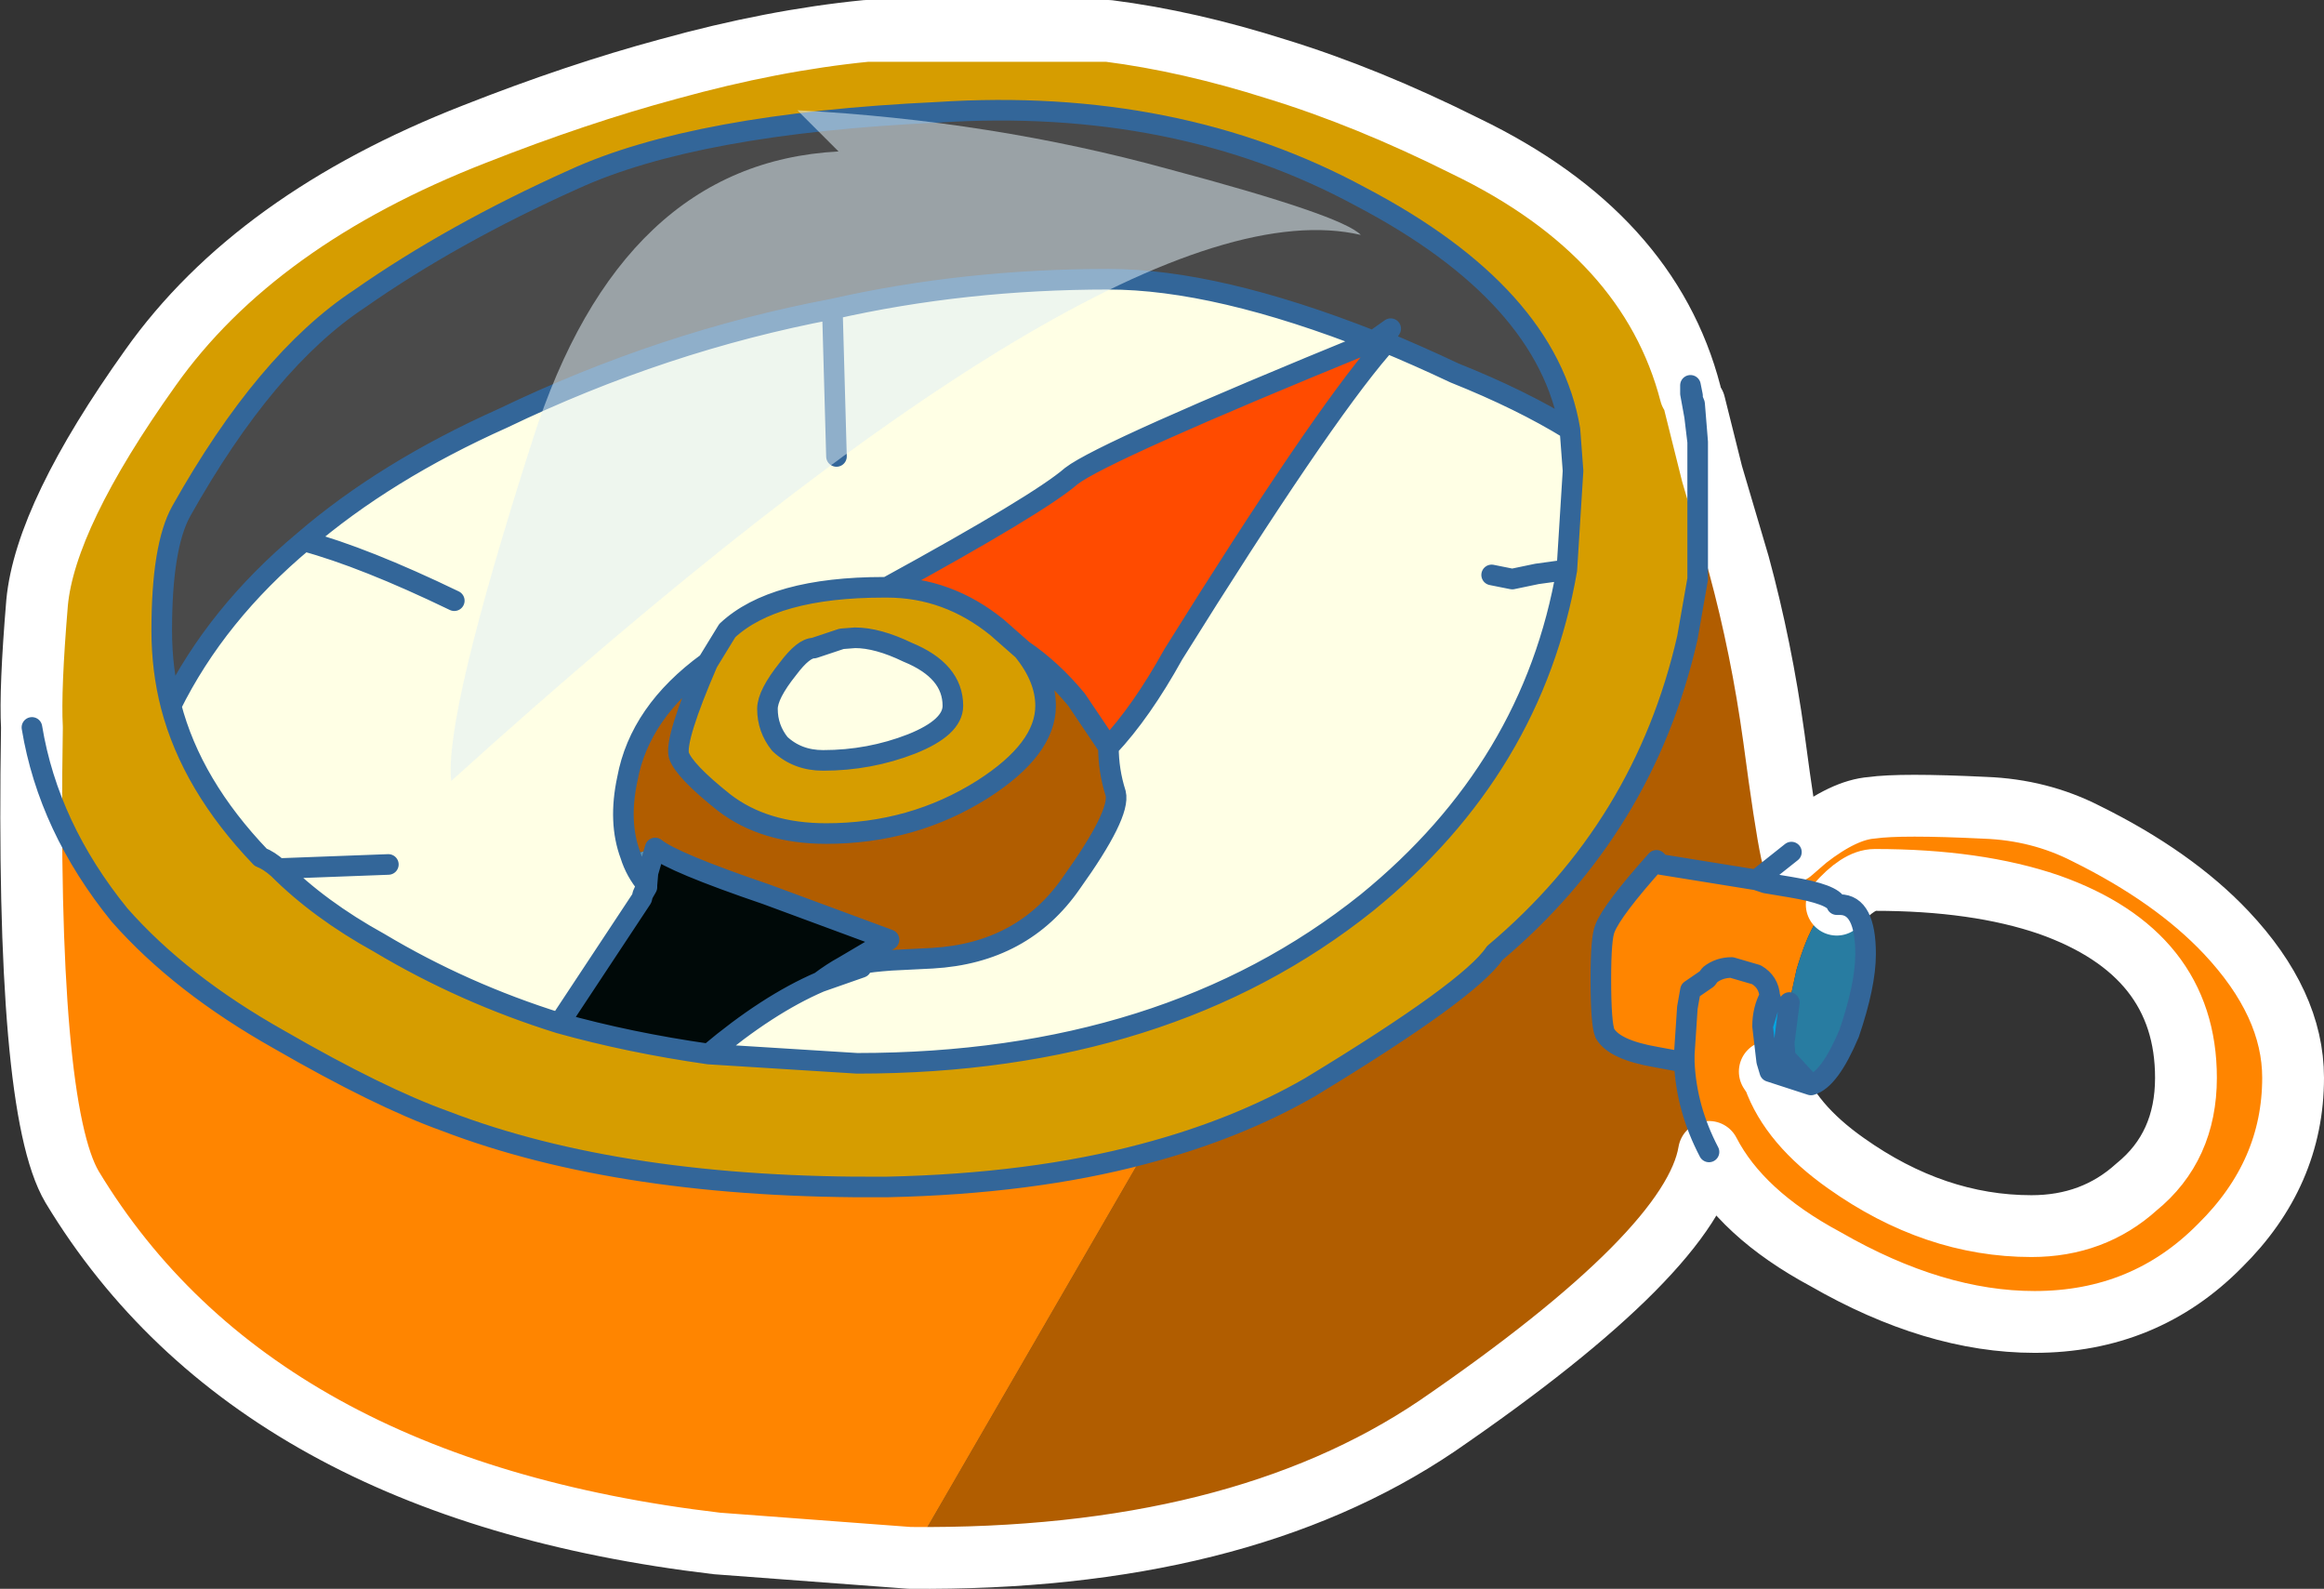 <?xml version="1.0" encoding="UTF-8" standalone="no"?>
<svg xmlns:xlink="http://www.w3.org/1999/xlink" height="77.1px" width="112.8px" xmlns="http://www.w3.org/2000/svg">
  <rect width="100%" height="100%" fill="#333333" stroke="none"/>
  <g transform="matrix(1.0, 0.0, 0.0, 1.0, 1.5, 1.5)">
    <path d="M81.35 20.5 L81.6 21.5 80.9 21.6 80.9 20.6 81.35 20.5 M38.3 46.15 Q35.75 47.25 32.9 49.65 29.05 49.1 25.65 48.15 L29.65 42.1 29.7 41.9 29.9 41.55 29.9 41.45 29.95 40.85 30.3 39.65 Q31.15 40.35 35.7 41.9 L41.65 44.1 39.45 45.4 Q38.9 45.7 38.3 46.15" fill="#000908" fill-rule="evenodd" stroke="none"/>
    <path d="M81.6 21.5 L82.9 25.9 Q84.0 29.95 84.6 34.3 85.15 38.45 85.45 39.85 L83.75 41.2 79.1 40.45 78.9 40.25 Q76.75 42.65 76.4 43.55 76.2 44.0 76.2 46.0 76.2 48.2 76.4 48.65 76.85 49.45 78.9 49.8 L80.25 50.05 Q80.35 52.3 81.45 54.4 80.65 59.2 68.25 67.7 58.55 74.25 42.65 74.1 L54.0 54.5 Q58.55 53.3 62.1 51.25 69.85 46.55 71.05 44.75 78.3 38.65 80.4 29.45 L80.9 26.6 80.9 21.6 81.6 21.5 M52.3 34.75 Q52.3 35.9 52.65 37.0 52.9 38.0 50.5 41.35 48.15 44.75 43.75 45.0 L41.75 45.1 41.65 44.1 35.7 41.9 Q31.15 40.35 30.3 39.65 L29.1 40.0 Q28.5 38.4 28.95 36.3 29.55 33.05 32.85 30.65 31.25 34.35 31.45 35.15 31.7 35.9 33.65 37.45 35.6 38.95 38.6 38.95 42.8 38.95 46.2 36.8 49.25 34.85 49.25 32.75 49.25 31.4 48.15 30.05 49.55 31.0 50.75 32.45 L52.3 34.75" fill="#b15d00" fill-rule="evenodd" stroke="none"/>
    <path d="M85.45 39.85 L86.2 39.2 Q88.0 37.8 89.35 37.7 90.75 37.5 94.85 37.7 97.5 37.8 99.75 38.95 104.0 41.05 106.55 43.75 109.8 47.2 109.8 50.8 109.8 55.45 106.25 58.95 102.6 62.65 97.25 62.65 92.4 62.65 87.1 59.6 83.0 57.4 81.45 54.4 80.35 52.3 80.25 50.05 L80.25 49.65 80.4 47.4 80.55 46.55 81.35 46.0 81.5 45.8 Q81.95 45.45 82.55 45.45 L83.75 45.8 Q84.35 46.15 84.4 46.85 84.35 46.15 83.75 45.8 L82.55 45.45 Q81.95 45.45 81.5 45.8 L81.35 46.0 80.55 46.55 80.4 47.4 80.25 49.65 80.25 50.05 78.9 49.8 Q76.85 49.45 76.4 48.65 76.2 48.2 76.2 46.0 76.2 44.0 76.4 43.55 76.75 42.65 78.9 40.25 L79.1 40.45 83.75 41.2 85.45 39.85 M42.65 74.1 L33.3 73.4 Q10.85 70.75 2.0 56.1 -0.25 52.3 0.05 33.8 0.85 38.65 4.3 42.9 7.25 46.25 12.05 48.95 16.9 51.75 20.1 52.9 28.7 56.2 41.55 56.1 48.55 55.95 54.0 54.5 L42.65 74.1 M84.4 50.5 L84.6 50.8 Q85.4 53.05 88.1 54.95 92.4 58.0 97.1 58.0 100.1 58.0 102.2 56.1 104.6 54.15 104.6 50.8 104.6 44.75 97.95 42.4 94.45 41.2 89.5 41.2 88.7 41.2 87.65 42.4 86.6 42.5 85.7 45.55 L85.35 47.15 84.4 46.85 Q84.05 47.5 84.05 48.3 L84.25 50.0 84.4 50.5 M87.65 42.4 Q87.5 41.9 85.4 41.55 L84.2 41.35 83.75 41.2 84.2 41.35 85.4 41.55 Q87.5 41.9 87.65 42.4" fill="#ff8500" fill-rule="evenodd" stroke="none"/>
    <path d="M87.65 42.4 L87.8 42.4 Q89.05 42.4 89.05 44.8 89.05 46.3 88.25 48.65 87.3 50.9 86.4 51.15 L85.15 49.8 85.1 49.1 85.35 47.15 85.7 45.55 Q86.6 42.5 87.65 42.4" fill="#287ca1" fill-rule="evenodd" stroke="none"/>
    <path d="M84.25 50.0 L84.05 48.3 84.45 47.0 84.4 46.85 85.35 47.15 85.1 49.1 85.15 49.8 84.25 50.0" fill="#01a7e3" fill-rule="evenodd" stroke="none"/>
    <path d="M80.75 18.1 L81.35 20.5 80.9 20.6 80.9 19.95 80.75 18.1 M84.4 50.5 L84.25 50.0 85.15 49.8 86.4 51.15 84.4 50.5 M84.05 48.3 Q84.05 47.5 84.4 46.85 L84.45 47.0 84.05 48.3 M41.75 45.1 Q39.7 45.25 40.3 45.45 L39.45 45.4 41.65 44.1 41.75 45.1" fill="#999999" fill-rule="evenodd" stroke="none"/>
    <path d="M65.55 15.3 L65.55 15.4 65.15 15.05 65.55 15.3" fill="#008f99" fill-rule="evenodd" stroke="none"/>
    <path d="M65.55 15.4 L65.55 15.3 65.6 15.2 65.6 15.05 Q67.3 15.75 69.1 16.6 72.35 17.9 74.7 19.35 L74.85 21.35 74.55 26.15 Q72.9 35.75 64.85 42.3 55.1 50.1 40.1 50.1 L32.9 49.65 Q35.75 47.25 38.3 46.15 L40.3 45.45 Q39.7 45.25 41.75 45.1 L43.75 45.0 Q48.15 44.75 50.5 41.35 52.9 38.0 52.65 37.0 52.3 35.9 52.3 34.75 53.9 33.05 55.45 30.25 62.5 18.95 65.55 15.4 M70.9 26.4 L71.9 26.6 73.1 26.35 74.55 26.15 73.1 26.35 71.9 26.6 70.9 26.4 M38.9 13.5 Q45.3 12.05 52.3 12.05 57.55 12.05 65.15 15.05 52.05 20.4 50.5 21.6 48.95 22.95 41.55 27.0 L41.4 27.0 Q36.05 27.0 33.8 29.1 L32.85 30.65 Q29.55 33.05 28.95 36.3 28.5 38.4 29.1 40.0 29.35 40.8 29.9 41.45 L29.7 41.9 29.65 42.1 25.65 48.15 Q21.0 46.7 16.9 44.25 14.0 42.65 12.0 40.65 11.55 40.25 11.15 40.1 7.8 36.6 6.8 32.75 9.0 28.3 13.25 24.75 17.2 21.35 22.9 18.8 30.7 15.05 38.9 13.5 L39.1 20.65 38.9 13.5 M44.75 32.75 Q44.75 33.8 42.75 34.6 40.7 35.4 38.45 35.4 37.2 35.4 36.35 34.6 35.75 33.85 35.75 32.9 35.75 32.2 36.75 30.95 37.5 29.95 38.0 29.95 L39.35 29.5 40.0 29.45 Q41.1 29.45 42.55 30.15 44.75 31.05 44.75 32.75 M17.35 40.45 L12.0 40.65 17.35 40.45 M20.55 27.65 Q16.2 25.55 13.25 24.75 16.2 25.55 20.55 27.65" fill="#ffffe5" fill-rule="evenodd" stroke="none"/>
    <path d="M65.15 15.05 L65.55 15.4 Q62.5 18.95 55.45 30.25 53.9 33.05 52.3 34.75 L50.75 32.45 Q49.55 31.0 48.15 30.05 L46.9 28.95 Q44.5 27.0 41.55 27.0 48.95 22.95 50.5 21.6 52.05 20.4 65.15 15.05" fill="#ff4b00" fill-rule="evenodd" stroke="none"/>
    <path d="M65.55 15.3 L65.15 15.05 65.6 15.05 65.6 15.2 65.55 15.3" fill="#990000" fill-rule="evenodd" stroke="none"/>
    <path d="M80.55 17.6 L80.55 17.2 80.65 17.7 80.65 17.85 80.75 18.1 80.9 19.95 80.75 18.7 80.55 17.6 80.65 17.7 80.55 17.6 M65.6 15.05 L65.15 15.05 66.0 14.45 65.6 15.05" fill="#e73589" fill-rule="evenodd" stroke="none"/>
    <path d="M65.15 15.05 Q57.55 12.05 52.3 12.05 45.3 12.05 38.9 13.5 30.7 15.05 22.9 18.8 17.2 21.35 13.25 24.75 9.0 28.3 6.8 32.75 6.35 31.0 6.35 29.1 6.35 25.0 7.3 23.3 11.4 16.0 15.95 13.0 20.45 9.85 26.35 7.2 32.25 4.5 44.0 3.95 55.6 3.2 64.55 8.05 73.6 12.8 74.7 19.35 72.35 17.9 69.1 16.6 67.3 15.75 65.6 15.05 L66.0 14.45 65.15 15.05" fill="#4a4a4a" fill-rule="evenodd" stroke="none"/>
    <path d="M0.05 33.8 Q-0.05 31.95 0.3 27.75 0.7 23.5 5.8 16.35 10.9 9.15 21.55 5.0 26.5 3.05 30.95 1.85 36.0 0.45 40.55 0.0 L52.3 0.0 Q56.2 0.5 60.45 1.85 64.85 3.2 69.65 5.6 78.55 9.9 80.55 17.6 L80.75 18.7 80.9 19.95 80.9 20.6 80.9 21.6 80.9 26.6 80.4 29.45 Q78.3 38.65 71.05 44.75 69.85 46.55 62.1 51.25 58.55 53.3 54.0 54.5 48.55 55.95 41.55 56.1 28.7 56.2 20.1 52.9 16.9 51.75 12.05 48.95 7.25 46.25 4.3 42.9 0.85 38.65 0.05 33.8 M32.9 49.65 L40.1 50.1 Q55.1 50.1 64.85 42.3 72.9 35.75 74.55 26.15 L74.85 21.35 74.7 19.35 Q73.6 12.8 64.55 8.05 55.6 3.2 44.0 3.95 32.25 4.5 26.35 7.2 20.45 9.85 15.95 13.0 11.4 16.0 7.3 23.3 6.35 25.0 6.35 29.1 6.35 31.0 6.8 32.75 7.8 36.6 11.15 40.1 11.55 40.25 12.0 40.65 14.0 42.65 16.9 44.25 21.0 46.7 25.65 48.15 29.05 49.1 32.9 49.65 M41.55 27.0 Q44.5 27.0 46.9 28.95 L48.15 30.05 Q49.25 31.4 49.25 32.75 49.25 34.85 46.2 36.8 42.8 38.95 38.6 38.95 35.6 38.95 33.65 37.45 31.7 35.9 31.45 35.15 31.25 34.35 32.85 30.65 L33.8 29.1 Q36.05 27.0 41.4 27.0 L41.55 27.0 M44.75 32.75 Q44.75 31.05 42.55 30.15 41.1 29.45 40.0 29.45 L39.35 29.5 38.0 29.95 Q37.5 29.95 36.75 30.95 35.75 32.2 35.75 32.9 35.75 33.85 36.35 34.6 37.2 35.4 38.45 35.4 40.7 35.4 42.75 34.6 44.75 33.8 44.75 32.75" fill="#d69d00" fill-rule="evenodd" stroke="none"/>
    <path d="M40.3 45.45 L38.3 46.15 Q38.9 45.7 39.45 45.4 L40.3 45.45 M29.9 41.45 L29.9 41.55 29.7 41.9 29.9 41.45" fill="#eaeaec" fill-rule="evenodd" stroke="none"/>
    <path d="M29.1 40.0 L30.3 39.65 29.95 40.85 29.9 41.45 Q29.35 40.8 29.1 40.0" fill="#5d94b2" fill-rule="evenodd" stroke="none"/>
    <path d="M81.35 20.5 L81.6 21.5 82.9 25.9 Q84.0 29.95 84.6 34.3 85.15 38.45 85.45 39.85 L86.2 39.2 Q88.0 37.8 89.35 37.7 90.75 37.5 94.85 37.7 97.5 37.8 99.75 38.95 104.0 41.05 106.55 43.75 109.8 47.2 109.8 50.8 109.8 55.45 106.25 58.95 102.6 62.65 97.25 62.65 92.4 62.65 87.1 59.6 83.0 57.4 81.45 54.4 80.65 59.2 68.25 67.7 58.55 74.25 42.65 74.1 L33.3 73.4 Q10.85 70.75 2.0 56.1 -0.25 52.3 0.05 33.8 -0.05 31.95 0.3 27.75 0.7 23.5 5.8 16.35 10.9 9.15 21.55 5.0 26.5 3.05 30.95 1.85 36.0 0.45 40.55 0.0 L52.3 0.0 Q56.2 0.5 60.45 1.85 64.85 3.2 69.65 5.6 78.55 9.9 80.55 17.6 M80.75 18.1 L81.35 20.5 M87.65 42.4 Q88.7 41.2 89.5 41.2 94.45 41.2 97.95 42.4 104.6 44.75 104.6 50.8 104.6 54.15 102.2 56.1 100.1 58.0 97.1 58.0 92.4 58.0 88.1 54.95 85.4 53.05 84.6 50.8 L84.4 50.5" fill="none" stroke="#ffffff" stroke-linecap="round" stroke-linejoin="round" stroke-width="3.0"/>
    <path d="M80.55 17.6 L80.55 17.2 80.65 17.7 80.65 17.85 80.75 18.1 80.9 19.95 80.75 18.7 80.55 17.6 80.65 17.7 M80.9 20.6 L80.9 21.6 80.9 26.6 80.4 29.45 Q78.3 38.65 71.05 44.75 69.85 46.55 62.1 51.25 58.55 53.3 54.0 54.5 48.55 55.95 41.55 56.1 28.7 56.2 20.1 52.9 16.9 51.75 12.05 48.95 7.25 46.25 4.3 42.9 0.85 38.65 0.05 33.8 M84.4 50.5 L84.25 50.0 84.05 48.3 Q84.05 47.5 84.4 46.85 84.35 46.15 83.75 45.8 L82.55 45.45 Q81.95 45.45 81.5 45.8 L81.35 46.0 80.55 46.55 80.4 47.4 80.25 49.65 80.25 50.05 Q80.35 52.3 81.45 54.4 M86.4 51.15 Q87.3 50.9 88.25 48.65 89.05 46.3 89.05 44.8 89.05 42.4 87.8 42.4 L87.65 42.4 Q87.5 41.9 85.4 41.55 L84.2 41.35 83.75 41.2 85.45 39.85 M85.35 47.15 L85.1 49.1 85.15 49.8 86.4 51.15 84.4 50.5 M80.25 50.05 L78.9 49.8 Q76.85 49.45 76.4 48.65 76.2 48.2 76.2 46.0 76.2 44.0 76.4 43.55 76.75 42.65 78.9 40.25 L79.1 40.45 83.75 41.2 M84.05 48.3 L84.45 47.0 84.4 46.85 M65.55 15.4 L65.55 15.3 65.6 15.2 65.6 15.05 66.0 14.45 65.15 15.05 Q52.05 20.4 50.5 21.6 48.95 22.95 41.55 27.0 44.5 27.0 46.9 28.95 L48.15 30.05 Q49.55 31.0 50.75 32.45 L52.3 34.75 Q52.3 35.9 52.65 37.0 52.9 38.0 50.5 41.35 48.15 44.75 43.75 45.0 L41.75 45.1 Q39.7 45.25 40.3 45.45 L38.3 46.15 Q35.75 47.25 32.9 49.65 L40.1 50.1 Q55.1 50.1 64.85 42.3 72.9 35.75 74.55 26.15 L73.1 26.35 71.9 26.6 70.9 26.4 M65.55 15.4 Q62.5 18.95 55.45 30.25 53.9 33.05 52.3 34.75 M65.6 15.05 L65.15 15.05 Q57.55 12.05 52.3 12.05 45.3 12.05 38.9 13.5 L39.1 20.65 M65.6 15.05 Q67.3 15.75 69.1 16.6 72.35 17.9 74.7 19.35 73.6 12.8 64.55 8.05 55.6 3.2 44.0 3.95 32.25 4.5 26.35 7.2 20.45 9.85 15.95 13.0 11.4 16.0 7.3 23.3 6.35 25.0 6.35 29.1 6.35 31.0 6.8 32.75 9.0 28.3 13.25 24.75 17.2 21.35 22.9 18.8 30.7 15.05 38.9 13.5 M74.55 26.15 L74.85 21.35 74.7 19.35 M80.9 20.6 L80.9 19.95 M32.85 30.65 Q31.25 34.35 31.45 35.15 31.7 35.9 33.65 37.45 35.6 38.95 38.6 38.95 42.8 38.95 46.2 36.8 49.25 34.85 49.25 32.75 49.25 31.4 48.15 30.05 M41.55 27.0 L41.4 27.0 Q36.05 27.0 33.8 29.1 L32.85 30.65 Q29.55 33.05 28.95 36.3 28.5 38.4 29.1 40.0 29.35 40.8 29.9 41.45 L29.7 41.9 29.65 42.1 25.65 48.15 Q29.05 49.1 32.9 49.65 M30.3 39.65 Q31.15 40.35 35.7 41.9 L41.65 44.1 39.45 45.4 Q38.9 45.7 38.3 46.15 M44.75 32.75 Q44.75 31.05 42.55 30.15 41.1 29.45 40.0 29.45 L39.35 29.5 38.0 29.95 Q37.5 29.95 36.75 30.95 35.75 32.2 35.75 32.9 35.75 33.85 36.35 34.6 37.2 35.4 38.45 35.4 40.7 35.4 42.75 34.6 44.75 33.8 44.75 32.75 M25.65 48.15 Q21.0 46.7 16.9 44.25 14.0 42.65 12.0 40.65 11.55 40.25 11.15 40.1 7.8 36.6 6.8 32.75 M12.0 40.65 L17.35 40.45 M29.7 41.9 L29.9 41.55 29.9 41.45 29.95 40.85 30.3 39.65 M13.25 24.75 Q16.2 25.55 20.55 27.65" fill="none" stroke="#336699" stroke-linecap="round" stroke-linejoin="round" stroke-width="1.0"/>
    <path d="M24.35 19.85 Q28.65 6.4 39.2 5.85 L37.2 3.85 Q46.65 4.35 55.2 6.7 63.65 8.95 64.55 9.9 52.75 7.15 20.4 36.4 20.05 33.25 24.35 19.85" fill="#dfeef5" fill-opacity="0.533" fill-rule="evenodd" stroke="none"/>
  </g>
</svg>
